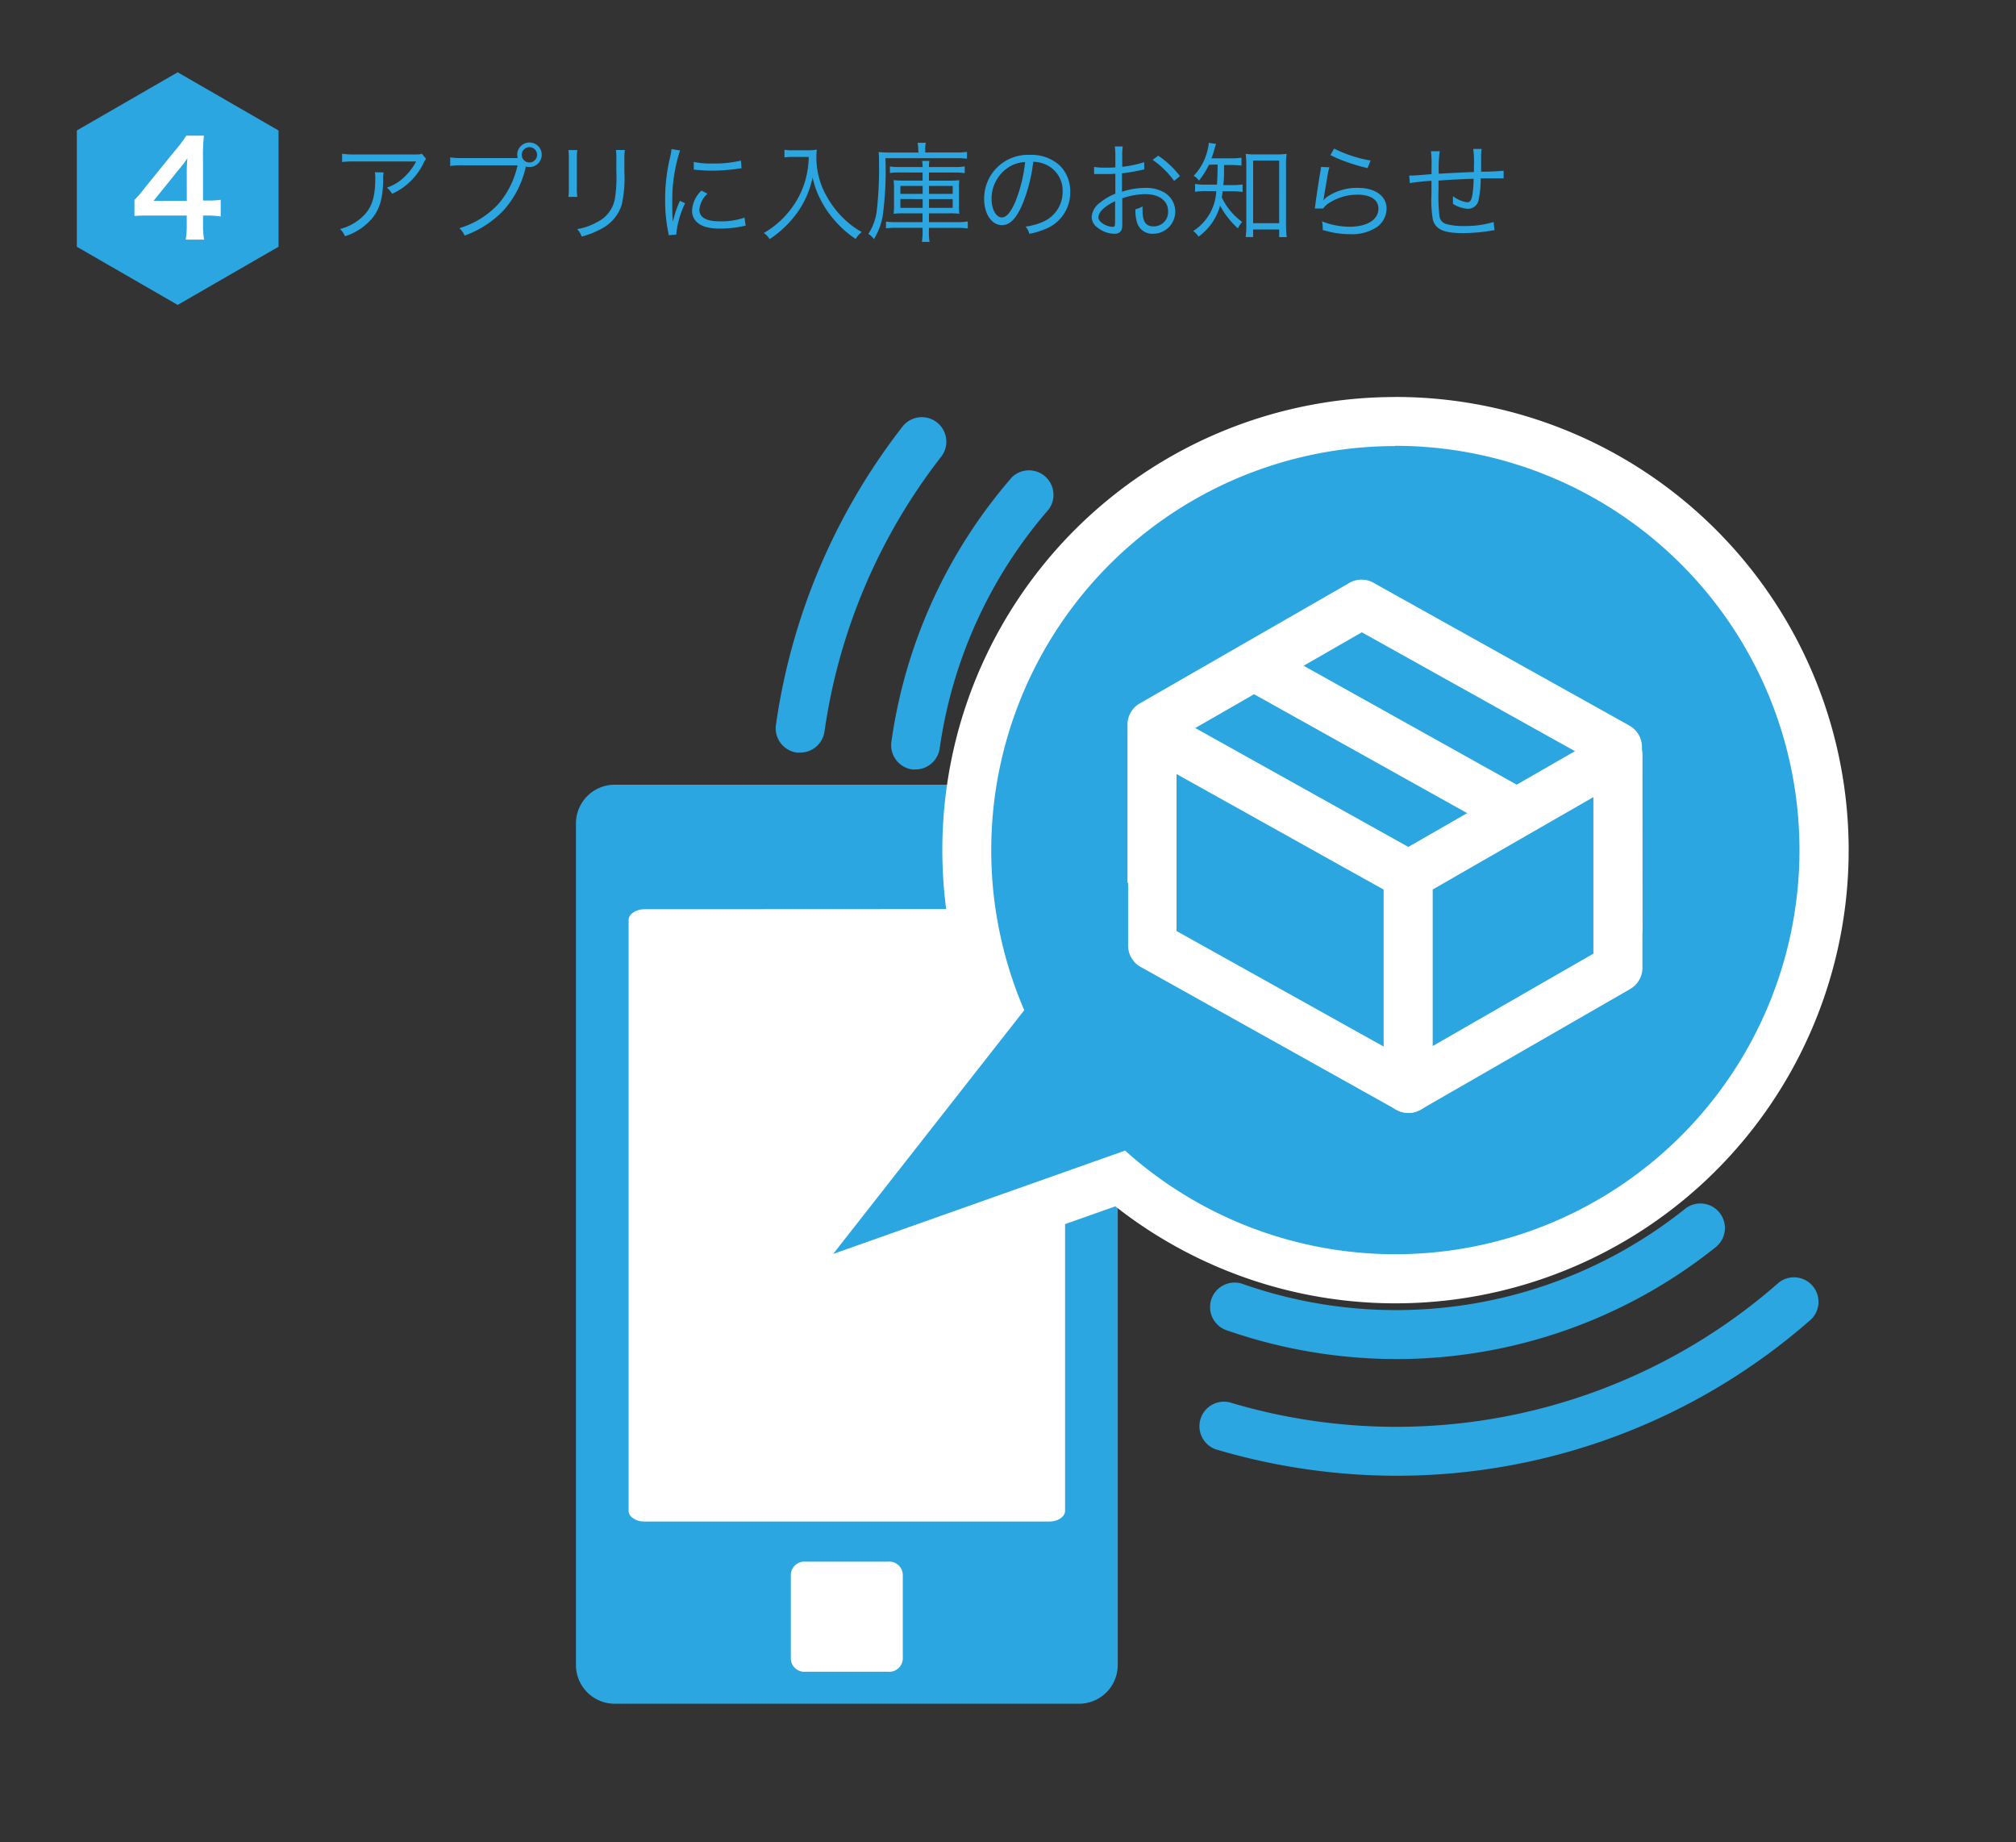 <svg xmlns="http://www.w3.org/2000/svg" viewBox="0 0 328.82 300.47"><rect x="0" y="0" width="328.82" height="300.47" fill="#333333" stroke="none"/><defs><style>.cls-1{fill:none}.cls-2{fill:#2ca6e0}.cls-3{fill:#fff}.cls-4{fill:#39a0d4}</style></defs><title>how_to_use4</title><g id="レイヤー_2" data-name="レイヤー 2"><g id="レイヤー_1-2" data-name="レイヤー 1"><path class="cls-1" d="M0 0h328.82v300.47H0z"/><path class="cls-2" d="M28.98 49.73l-16.45-9.49V21.28l16.45-9.49 16.45 9.49v18.96l-16.45 9.49z"/><path class="cls-3" d="M36 35.3a16.39 16.39 0 0 0-2.12-.15h-.76v1.51a13.2 13.2 0 0 0 .17 2.42h-3a13.54 13.54 0 0 0 .17-2.46v-1.47h-5.87c-1.25 0-1.93 0-2.66.08v-2.61c.72-.79 1-1.06 1.7-2l5-6.16a20.12 20.12 0 0 0 1.76-2.34h2.87a30 30 0 0 0-.15 3.59v7h.74a14.08 14.08 0 0 0 2.15-.13zm-5.54-6.95a24 24 0 0 1 .11-2.55c-.42.62-.68 1-1.44 1.89l-4.08 5.06h5.42z"/><path class="cls-2" d="M62.57 28.12a6.34 6.34 0 0 0-.07 1.23c-.05 2.93-.54 4.67-1.74 6.18a9.56 9.56 0 0 1-4.49 3 3.43 3.43 0 0 0-.81-1.18 8.24 8.24 0 0 0 3.21-1.61c1.86-1.49 2.54-3.28 2.54-6.7a4.63 4.63 0 0 0-.07-.95zm6.93-2.21a3.15 3.15 0 0 0-.42.7 10.5 10.5 0 0 1-5.12 5 3.45 3.45 0 0 0-.86-1 7.59 7.59 0 0 0 2.77-1.67 9.3 9.3 0 0 0 2-2.61h-10a16.91 16.91 0 0 0-2.07.09v-1.35a12.84 12.84 0 0 0 2.09.12h9.42c1.18 0 1.18 0 1.49-.12zm14.93-.16a1.86 1.86 0 0 1-.07-.51 2 2 0 1 1 2 2 2.06 2.06 0 0 1-.61-.09v.11a15.67 15.67 0 0 1-3.58 7 16.29 16.29 0 0 1-6.39 4.16 3.46 3.46 0 0 0-.86-1.21 14.1 14.1 0 0 0 6.42-4 14.23 14.23 0 0 0 3.07-6.25h-8.98a12.94 12.94 0 0 0-2 .11v-1.4a12.42 12.42 0 0 0 2 .11h9zm.67-.53A1.25 1.25 0 1 0 86.36 24a1.26 1.26 0 0 0-1.26 1.22zm9.06-.75a9.57 9.57 0 0 0-.07 1.46v4.72a9.29 9.29 0 0 0 .07 1.46h-1.45a10.63 10.63 0 0 0 .07-1.47v-4.7a10.31 10.31 0 0 0-.07-1.47zm7.77 0a7.87 7.87 0 0 0-.09 1.53v2.07a19.76 19.76 0 0 1-.44 5.35 6.67 6.67 0 0 1-3.33 3.9 13.81 13.81 0 0 1-3.19 1.26 3.36 3.36 0 0 0-.74-1.21 10.2 10.2 0 0 0 3.33-1.19 5.23 5.23 0 0 0 2.81-3.7 21.79 21.79 0 0 0 .25-4.47V26a9.76 9.76 0 0 0-.07-1.54zm8.99.07a25 25 0 0 0-.74 2.81 25.93 25.93 0 0 0-.53 5.49c0 1.37 0 2.4.11 3.33a16.3 16.3 0 0 1 1.14-3.42l.84.4a15.3 15.3 0 0 0-1.42 4.85v.26l-1.26.1c0-.28-.05-.37-.11-.7a25.15 25.15 0 0 1-.46-5 29 29 0 0 1 .79-6.95 9.8 9.8 0 0 0 .25-1.4zm4.47 7.05a4.08 4.08 0 0 0-1.32 2.58c0 1.3 1.11 1.93 3.37 1.93a11.53 11.53 0 0 0 4-.61l.18 1.35c-.23 0-.26 0-.61.09a18.07 18.07 0 0 1-3.6.35c-2 0-3.26-.42-4-1.33a2.48 2.48 0 0 1-.53-1.61 4.85 4.85 0 0 1 1.53-3.26zm-2.23-5.19a12 12 0 0 0 3 .26 18.85 18.85 0 0 0 4.7-.47l.09 1.25-1.21.16a29.78 29.78 0 0 1-3.77.23 23.33 23.33 0 0 1-2.81-.18zm16.12-.81c-.33 0-.75 0-1.33.09v-1.26a6.57 6.57 0 0 0 1.33.09h2.32a8.34 8.34 0 0 0 1.63-.11 9.07 9.07 0 0 0-.07 1.16 12.79 12.79 0 0 0 1.49 6.12 15.66 15.66 0 0 0 2.63 3.63 14.27 14.27 0 0 0 3.28 2.54 3.89 3.89 0 0 0-1 1.12 16.48 16.48 0 0 1-3.4-3 16.15 16.15 0 0 1-2.51-3.79 13.82 13.82 0 0 1-1.11-3.25 15.11 15.11 0 0 1-2.46 5.69 17.37 17.37 0 0 1-4.55 4.38 3.16 3.16 0 0 0-.95-1 14.71 14.71 0 0 0 4.07-3.46 14.19 14.19 0 0 0 2.7-5.11 15.28 15.28 0 0 0 .56-3.83zm20.49-1.16a4.93 4.93 0 0 0-.11-1.14H151a4.91 4.91 0 0 0-.09 1.16v.42h5a12.63 12.63 0 0 0 1.81-.1v1.12a10.91 10.91 0 0 0-1.77-.09h-11.53a55.57 55.57 0 0 1-.44 9.39 10.57 10.57 0 0 1-1.44 3.81 3.23 3.23 0 0 0-.91-.86 8.71 8.71 0 0 0 1.37-3.72 60 60 0 0 0 .37-8.05 1.09 1.09 0 0 0 0-.28c0-.35 0-.93-.07-1.3a15.67 15.67 0 0 0 1.95.09h4.56zm-3.09 3.7a9 9 0 0 0-1.53.09v-1.07a8.88 8.88 0 0 0 1.53.09h3.81a6.76 6.76 0 0 0-.09-1h1.19a5 5 0 0 0-.07 1h4.32a7.6 7.6 0 0 0 1.51-.11v1.11a9.17 9.17 0 0 0-1.51-.1h-4.32v1.32h3.32a13.34 13.34 0 0 0 1.63-.07 9.69 9.69 0 0 0-.05 1.44v2.57a10 10 0 0 0 .05 1.46 13.9 13.9 0 0 0-1.63-.07h-3.32v1.44h4.54a11.57 11.57 0 0 0 1.79-.11v1.14a13.64 13.64 0 0 0-1.83-.1h-4.51v.54a9.17 9.17 0 0 0 .11 1.75h-1.25a11 11 0 0 0 .11-1.77v-.53h-4.3a14 14 0 0 0-1.67.09v-1.1a10.45 10.45 0 0 0 1.61.09h4.35v-1.44h-3.07a14 14 0 0 0-1.65.07 10.32 10.32 0 0 0 .07-1.47v-2.57a9.92 9.92 0 0 0-.07-1.44 13.75 13.75 0 0 0 1.68.07h3.05v-1.31zm.18 2.19v1.3h3.63v-1.3zm0 2.14v1.44h3.63v-1.43zm4.67-.84h3.86v-1.3h-3.86zm0 2.28h3.86v-1.43h-3.86zm15.22-.55c-1 2.32-2.05 3.37-3.32 3.37-1.67 0-2.91-1.82-2.91-4.28a7.13 7.13 0 0 1 7.48-7.18 6.79 6.79 0 0 1 4.86 1.74 5.87 5.87 0 0 1 1.7 4.28 6.39 6.39 0 0 1-4 6.05 13.57 13.57 0 0 1-2.67.81 2.79 2.79 0 0 0-.61-1.18 10.51 10.51 0 0 0 2.93-.83 5.3 5.3 0 0 0 3.11-4.91 4.63 4.63 0 0 0-2.79-4.4 5 5 0 0 0-2-.44 26.3 26.3 0 0 1-1.78 6.97zm-2.16-6.12a6.07 6.07 0 0 0-2.86 5.23c0 1.68.74 3 1.68 3 .74 0 1.44-.83 2.19-2.54a24.1 24.1 0 0 0 1.6-6.49 5.55 5.55 0 0 0-2.61.79zm22.05.4l-.53.11a30.42 30.42 0 0 1-3.11.53v3a12.44 12.44 0 0 1 3.77-.63 5.94 5.94 0 0 1 3.11.74 3.61 3.61 0 0 1-1.77 6.74 2.59 2.59 0 0 1-2.7-2 6.39 6.39 0 0 1-.21-2 3.82 3.82 0 0 0 1.16-.46 5.19 5.19 0 0 0 0 .68c0 1.83.53 2.58 1.81 2.58a2.33 2.33 0 0 0 2.35-2.47c0-1.72-1.46-2.79-3.75-2.79a11.85 11.85 0 0 0-3.72.68v4.39c0 .95-.42 1.4-1.28 1.4a4.64 4.64 0 0 1-2.9-1.12 2.12 2.12 0 0 1-.81-1.65 3.17 3.17 0 0 1 1.39-2.33 9.39 9.39 0 0 1 2.47-1.44v-3.26l-.7.05h-2.77v-1.16a9.93 9.93 0 0 0 1.79.12c.47 0 1.16 0 1.68-.05v-1.73a11.63 11.63 0 0 0-.09-1.67h1.3a10 10 0 0 0-.09 1.63v1.68a17.71 17.71 0 0 0 3.58-.75zm-4.76 5.18c-1.74.84-2.72 1.79-2.72 2.63 0 .37.25.72.75 1.05a3.28 3.28 0 0 0 1.56.51c.35 0 .4-.11.4-.86zm9.63-3.3a14.37 14.37 0 0 0-3.51-3.44l.91-.68a14.74 14.74 0 0 1 3.54 3.33zm5.67-2.64a12.08 12.08 0 0 1-1.63 2.58 2.31 2.31 0 0 0-.86-.77 9 9 0 0 0 2.31-4.39 4.29 4.29 0 0 0 .16-1l1.19.19c-.11.28-.14.42-.3.95a10.65 10.65 0 0 1-.46 1.39h3.18a9.72 9.72 0 0 0 1.72-.11V27c-.54-.05-1.12-.09-1.72-.09h-1.12c0 1.89 0 2.11-.12 3.28H201a10.28 10.28 0 0 0 1.67-.11v1.23a10.74 10.74 0 0 0-1.67-.11h-1.58c-.05.4-.07.61-.14 1a10.58 10.58 0 0 0 3.33 4 3.57 3.57 0 0 0-.7 1.05 13.93 13.93 0 0 1-2.91-3.71 9.23 9.23 0 0 1-3.51 5.05 3.1 3.1 0 0 0-.88-.91 8.15 8.15 0 0 0 3.77-6.51h-1.6a10.8 10.8 0 0 0-1.86.11V30a10.65 10.65 0 0 0 1.9.11h1.67c.07-1 .09-1.33.11-3.28zm7.21 11.79h-1.21a15.69 15.69 0 0 0 .1-2v-9.73a15.41 15.41 0 0 0-.1-1.84 9.7 9.7 0 0 0 1.58.09h3.51a9.83 9.83 0 0 0 1.58-.09 13.25 13.25 0 0 0-.09 1.84v9.62a17.34 17.34 0 0 0 .11 2.12h-1.23v-1.25h-4.25zm0-2.26h4.25V26.19h-4.25zm12.44-9.12a14.58 14.58 0 0 0-.4 1.93c-.42 2.54-.46 2.67-.51 3.07a2.12 2.12 0 0 1-.07.4 5 5 0 0 1 .54-.53 8.69 8.69 0 0 1 5.07-1.51c2.86 0 4.7 1.33 4.7 3.39a3.75 3.75 0 0 1-1.58 3 7.29 7.29 0 0 1-4.37 1.16 14.56 14.56 0 0 1-3.07-.32l-1.4-.35a2.77 2.77 0 0 0 0-.33 4.07 4.07 0 0 0-.12-1.09 12.46 12.46 0 0 0 4.47.88c2.9 0 4.74-1.16 4.74-2.95 0-1.44-1.26-2.28-3.4-2.28a8.5 8.5 0 0 0-4.91 1.53 3.06 3.06 0 0 0-.7.72h-1.37c.05-.32.07-.47.14-1 .18-1.33.49-3.37.74-4.84a6 6 0 0 0 .12-.93zm.77-3.05a21.16 21.16 0 0 0 5.95 1.95l-.49 1.23a27.09 27.09 0 0 1-3.42-1 19.74 19.74 0 0 1-2.64-1.12zm17.23.43a20.25 20.25 0 0 0-.16 3.67c2.84-.16 3.54-.19 5.74-.28v-1.09a16.8 16.8 0 0 0-.11-2.67h1.35a9.49 9.49 0 0 0-.07 1.35V28c1.72 0 3.09-.09 3.67-.16v1.25h-3.74a16.67 16.67 0 0 1-.32 3.42 1.76 1.76 0 0 1-1.77 1.54 5 5 0 0 1-2.44-.81v-1.25a5 5 0 0 0 2.3 1c.49 0 .7-.28.86-1.14a16 16 0 0 0 .21-2.7c-2.12.07-3.39.14-5.72.3V31a26.9 26.9 0 0 0 .18 4.42 1.51 1.51 0 0 0 1.19 1.14 9.78 9.78 0 0 0 2.74.3 15.92 15.92 0 0 0 4.88-.65l.14 1.35c-.25 0-.28 0-.7.09a29.89 29.89 0 0 1-4.44.37c-3.12 0-4.46-.6-4.91-2.18a18.53 18.53 0 0 1-.23-4.16v-2.19a35.31 35.31 0 0 0-3.53.37l-.1-1.23h.39c.32 0 1.4-.07 3.25-.23v-1.12a18.62 18.62 0 0 0-.09-2.61zm-54.11 246.89a4.73 4.73 0 0 1-4.73 4.73h-75.73a4.74 4.74 0 0 1-4.74-4.73V134.29a4.74 4.74 0 0 1 4.74-4.73H176a4.73 4.73 0 0 1 4.73 4.73z"/><path class="cls-2" d="M176 277.86h-75.74a6.32 6.32 0 0 1-6.32-6.31V134.29a6.32 6.32 0 0 1 6.32-6.31H176a6.32 6.32 0 0 1 6.31 6.31v137.26a6.32 6.32 0 0 1-6.31 6.31zm-75.74-146.72a3.16 3.16 0 0 0-3.16 3.15v137.26a3.16 3.16 0 0 0 3.16 3.15H176a3.16 3.16 0 0 0 3.15-3.15V134.29a3.16 3.16 0 0 0-3.15-3.15z"/><path class="cls-3" d="M175.29 246.38c0 1.84-1.85 3.32-4.13 3.32h-66.08c-2.28 0-4.13-1.49-4.13-3.32V150c0-1.83 1.85-3.32 4.13-3.32h66.09c2.28 0 4.13 1.49 4.13 3.32z"/><path class="cls-2" d="M171.17 251.28h-66.09c-3.15 0-5.71-2.2-5.71-4.9V150c0-2.7 2.56-4.9 5.71-4.9h66.09c3.15 0 5.7 2.2 5.7 4.9v96.38c0 2.7-2.56 4.9-5.7 4.9zm-66.09-103c-1.36 0-2.55.82-2.55 1.75v96.38c0 .95 1.17 1.74 2.55 1.74h66.09c1.38 0 2.55-.8 2.55-1.74V150c0-.95-1.17-1.75-2.55-1.75z"/><path class="cls-3" d="M145.67 270.58c0 .27-.38.48-.84.48h-13.42c-.46 0-.84-.21-.84-.48v-13.84c0-.27.38-.47.84-.47h13.41c.47 0 .84.21.84.47z"/><path class="cls-3" d="M144.83 272.64h-13.42a2.21 2.21 0 0 1-2.42-2.06v-13.84a2.21 2.21 0 0 1 2.42-2.05h13.42a2.21 2.21 0 0 1 2.42 2.05v13.84a2.21 2.21 0 0 1-2.42 2.06zm-12.68-3.16h11.94v-11.64h-11.94z"/><path class="cls-2" d="M227.66 208.55a69.84 69.84 0 0 1-45-16.36l-45.43 16.08a4 4 0 0 1-4.48-6.23l29.74-37.93a69.93 69.93 0 0 1 24.3-82.26 69.92 69.92 0 1 1 40.89 126.7z"/><path class="cls-3" d="M227.51 72.71a65.92 65.92 0 1 1-44 114.94l-47.62 16.86 31.17-39.76a65.91 65.91 0 0 1 60.46-92m0-8a73.89 73.89 0 0 0-71.27 54.59 74.32 74.32 0 0 0 1.71 44.1l-28.35 36.16a8 8 0 0 0 9 12.47l43.31-15.33a73.91 73.91 0 1 0 45.65-132z"/><path class="cls-2" d="M263.88 152.01v-30.17l-41.77-23.3v-.03l-.01.02-.02-.02v.03l-34.18 19.64v25.83"/><path class="cls-3" d="M267.88 152h-8v-27.82l-37.76-21.06-30.22 17.37V144h-8v-25.82a4 4 0 0 1 2-3.46l33.92-19.5a4 4 0 0 1 .45-.26 4.06 4.06 0 0 1 2.06-.42 4 4 0 0 1 1.22.27 4.09 4.09 0 0 1 .76.4l41.5 23.15a4 4 0 0 1 2 3.49z"/><path class="cls-2" d="M229.71 177.5l-41.81-23.32v-34.75l41.81 23.32v34.75z"/><path class="cls-3" d="M229.71 181.5a4 4 0 0 1-1.95-.51L186 157.67a4 4 0 0 1-2-3.49v-34.75a4 4 0 0 1 5.94-3.49l41.8 23.32a4 4 0 0 1 2 3.49v34.75a4 4 0 0 1-4 4zm-37.81-29.66l33.81 18.86v-25.6l-33.81-18.86z"/><path class="cls-2" d="M263.88 157.84l-34.2 19.66v-34.75l34.2-19.66v34.75z"/><path class="cls-3" d="M229.68 181.5a4 4 0 0 1-4-4v-34.75a4 4 0 0 1 2-3.46l34.21-19.66a4 4 0 0 1 6 3.46v34.75a4 4 0 0 1-2 3.46L231.67 181a4 4 0 0 1-1.99.5zm4-36.43v25.53l26.21-15.07V130z"/><path class="cls-4" d="M205.05 108.91l41.8 23.33"/><path class="cls-3" transform="rotate(-60.84 225.964 120.574)" d="M221.95 96.64h7.99v47.87h-7.99z"/><path class="cls-2" d="M130.52 122.74a4.11 4.11 0 0 1-.56 0 4 4 0 0 1-3.4-4.52 102.76 102.76 0 0 1 20.74-48.77 4 4 0 0 1 6.3 4.92 94.73 94.73 0 0 0-19.13 45 4 4 0 0 1-3.95 3.37zm18.83 2.75a4.07 4.07 0 0 1-.56 0 4 4 0 0 1-3.4-4.51 83.53 83.53 0 0 1 19.68-43.17 4 4 0 0 1 6 5.24 75.57 75.57 0 0 0-17.8 39 4 4 0 0 1-3.92 3.44zm78.49 115.19a103.93 103.93 0 0 1-29.54-4.31 4 4 0 0 1 2.27-7.66 94.5 94.5 0 0 0 89.58-19.55 4 4 0 0 1 5.27 6 102.32 102.32 0 0 1-67.58 25.52z"/><path class="cls-2" d="M227.8 221.65a84.52 84.52 0 0 1-27.88-4.75 4 4 0 0 1 2.63-7.55 75.52 75.52 0 0 0 72.29-12.2 4 4 0 0 1 5 6.25 83.37 83.37 0 0 1-52.04 18.25z"/></g></g></svg>